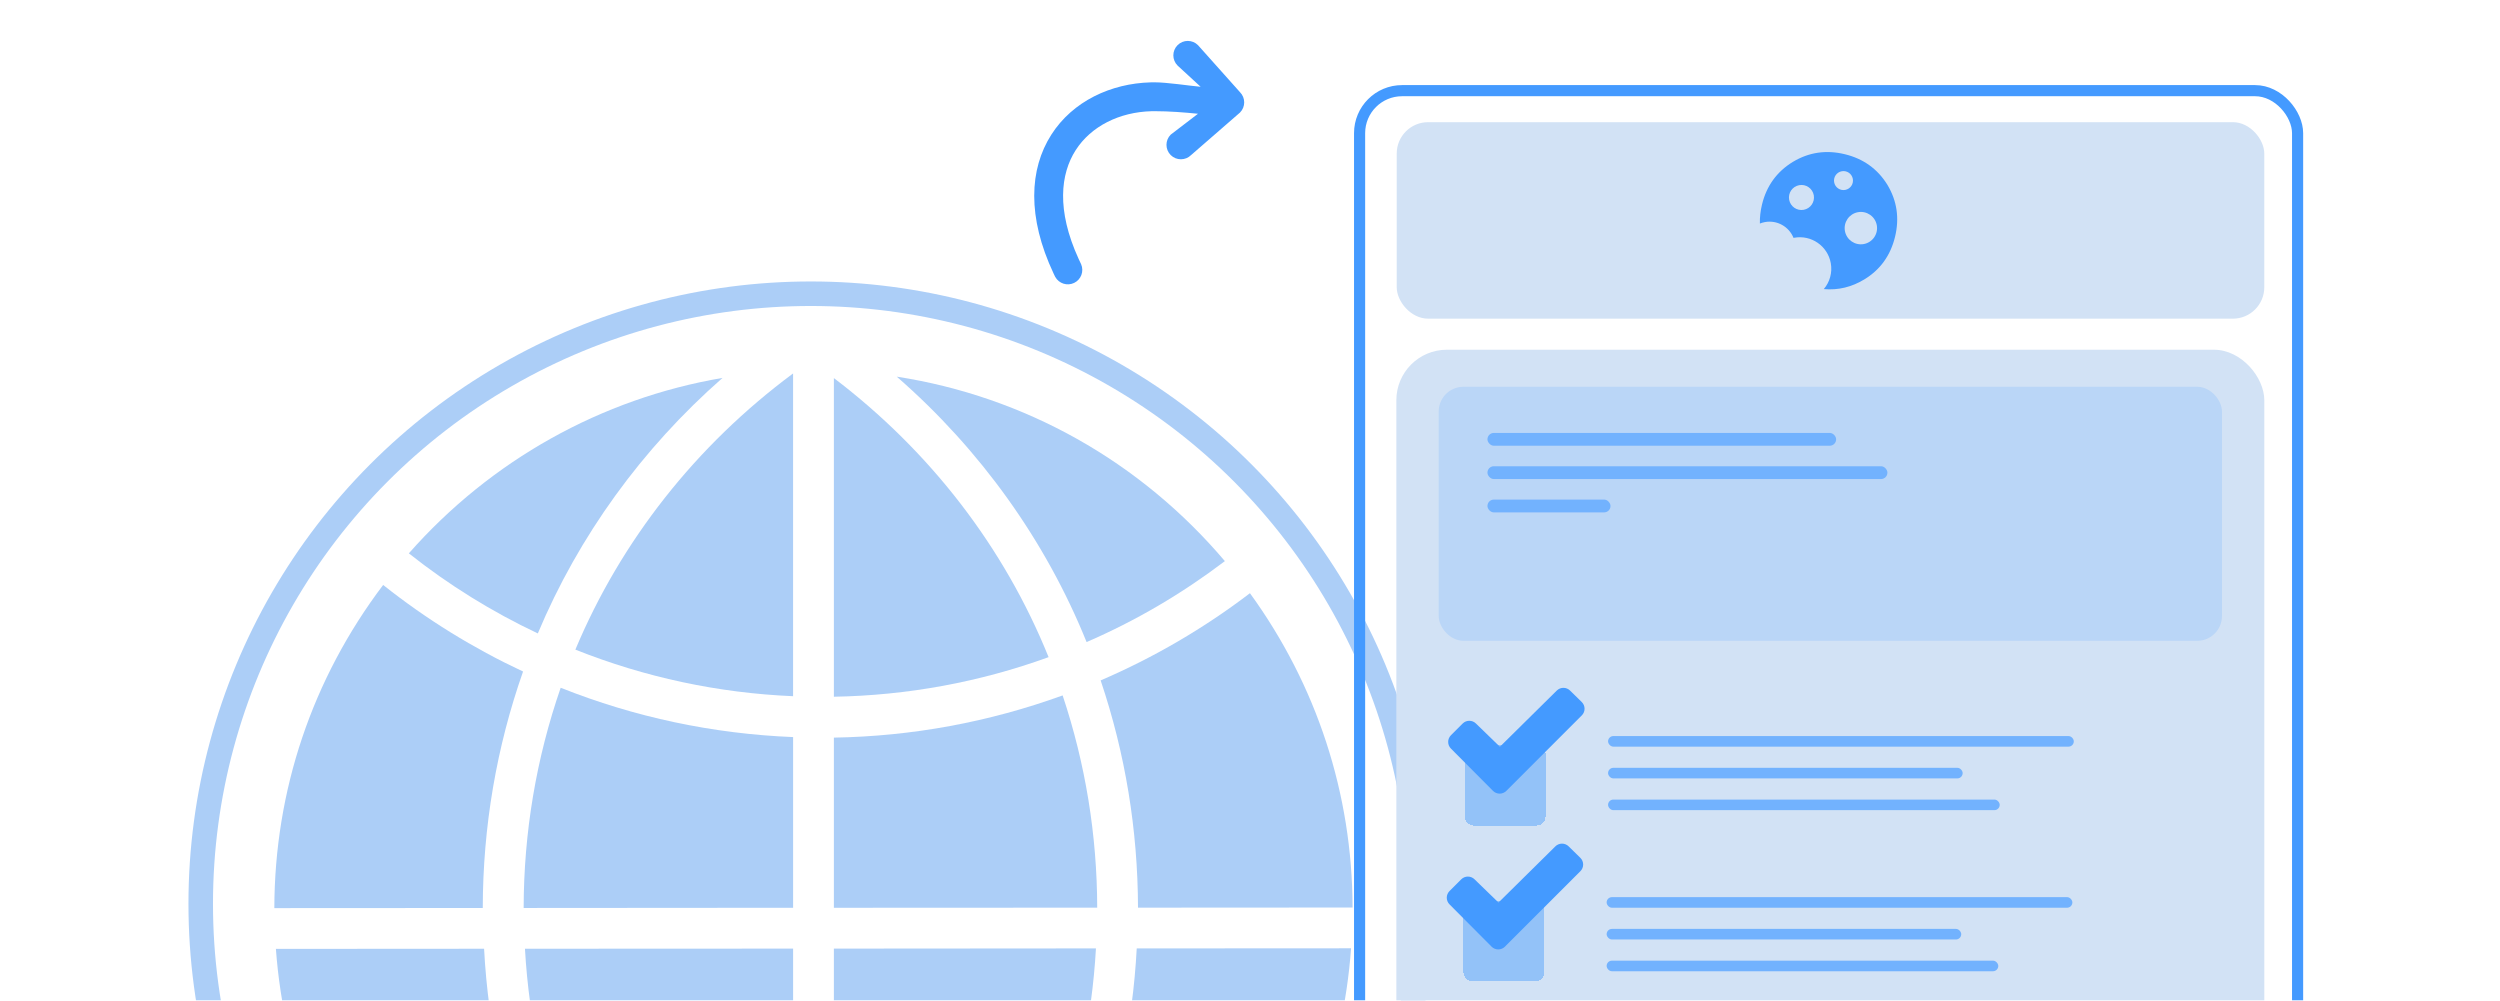 <svg width="672" height="269" viewBox="0 0 672 269" fill="none" xmlns="http://www.w3.org/2000/svg">
<g clip-path="url(#clip0_3409_44333)">
<path d="M107.558 337.306C118.729 329.033 130.858 321.993 143.695 316.374C135.808 296.922 131.243 276.306 130.121 255.024L74.162 255.061C76.377 285.454 87.892 313.828 107.558 337.306Z" fill="#ACCEF7"/>
<path d="M213.187 300.409V254.986L141.107 255.02C142.235 274.882 146.518 294.109 153.871 312.244C172.822 305.222 192.764 301.254 213.187 300.409Z" fill="#ACCEF7"/>
<path d="M144.566 170.266C155.527 144.121 172.614 120.521 194.224 101.578C161.652 107.127 131.944 123.719 109.895 148.74C120.605 157.238 132.261 164.455 144.566 170.266Z" fill="#ACCEF7"/>
<path d="M213.188 244.011V198.128C191.624 197.251 170.627 192.793 150.712 184.871C144.148 203.835 140.791 223.73 140.758 244.064L213.188 244.011Z" fill="#ACCEF7"/>
<path d="M129.768 244.067C129.802 222.207 133.456 200.835 140.601 180.504C127.242 174.27 114.6 166.457 102.991 157.238C83.906 182.486 73.81 212.478 73.742 244.1L129.768 244.067Z" fill="#ACCEF7"/>
<path d="M331.454 335.266C350.106 312.176 361.04 284.454 363.167 254.901L305.554 254.935C304.467 275.429 300.199 295.32 292.865 314.129C306.561 319.659 319.533 326.75 331.454 335.266Z" fill="#ACCEF7"/>
<path d="M305.895 243.979L363.575 243.943C363.487 213.357 353.952 184.192 335.987 159.451C323.608 168.896 310.108 176.764 295.852 182.892C302.471 202.521 305.841 223.048 305.895 243.979Z" fill="#ACCEF7"/>
<path d="M213.183 187.139V100.381C187.128 119.713 166.936 145.315 154.658 174.621C173.345 182.063 193.01 186.278 213.183 187.139Z" fill="#ACCEF7"/>
<path d="M224.146 187.282C243.934 186.93 263.322 183.365 281.861 176.641C269.941 147.142 250.046 121.294 224.146 101.628V187.282Z" fill="#ACCEF7"/>
<path d="M292.073 172.584C305.242 166.897 317.722 159.573 329.244 150.831C306.539 124.033 275.446 106.583 241.045 101.244C263.519 120.821 281.078 145.367 292.073 172.584Z" fill="#ACCEF7"/>
<path d="M224.146 244.013L294.93 243.979C294.889 224.468 291.769 205.296 285.637 186.929C265.869 194.092 245.184 197.921 224.147 198.272V244.013H224.146Z" fill="#ACCEF7"/>
<path d="M282.584 310.328C289.465 292.719 293.504 274.107 294.591 254.931L224.146 254.985V300.287C244.143 300.62 263.795 303.991 282.584 310.328Z" fill="#ACCEF7"/>
<circle cx="217.944" cy="242.944" r="163.99" stroke="#ACCEF7" stroke-width="6.593"/>
<rect x="365.458" y="24.369" width="252.136" height="269.078" rx="11.423" stroke="#449AFF" stroke-width="2.99"/>
<g clip-path="url(#clip1_3409_44333)">
<rect x="375.34" y="94.005" width="233.307" height="190.629" rx="13.572" fill="#D2E2F5"/>
<rect x="432.248" y="197.854" width="125.189" height="2.845" rx="1.423" fill="#72B2FE"/>
<rect x="431.865" y="241.152" width="125.189" height="2.845" rx="1.423" fill="#72B2FE"/>
<rect x="432.248" y="206.389" width="95.314" height="2.845" rx="1.423" fill="#72B2FE"/>
<rect x="431.865" y="249.688" width="95.314" height="2.845" rx="1.423" fill="#72B2FE"/>
<rect x="432.248" y="214.925" width="105.273" height="2.845" rx="1.423" fill="#72B2FE"/>
<rect x="431.865" y="258.224" width="105.273" height="2.845" rx="1.423" fill="#72B2FE"/>
<g filter="url(#filter0_d_3409_44333)">
<rect x="391.992" y="198.455" width="21.69" height="21.69" rx="2.345" fill="#0075FF" fill-opacity="0.3" shape-rendering="crispEdges"/>
</g>
<path d="M425.184 192.303L404.897 212.591C404.423 213.065 403.78 213.331 403.11 213.331C402.44 213.331 401.797 213.065 401.323 212.591L390.007 201.215C389.533 200.741 389.268 200.098 389.268 199.429C389.268 198.759 389.533 198.116 390.007 197.642L393.167 194.482C393.641 194.01 394.282 193.746 394.951 193.746C395.619 193.746 396.261 194.01 396.734 194.482L403.173 200.727L418.461 185.626C418.935 185.154 419.577 184.889 420.246 184.889C420.915 184.889 421.557 185.154 422.031 185.626L425.183 188.714C425.42 188.948 425.608 189.228 425.737 189.536C425.865 189.844 425.931 190.174 425.931 190.508C425.932 190.842 425.866 191.172 425.737 191.48C425.609 191.789 425.421 192.068 425.184 192.303Z" fill="#449AFF"/>
<g filter="url(#filter1_d_3409_44333)">
<rect x="391.611" y="240.331" width="21.69" height="21.69" rx="2.345" fill="#0075FF" fill-opacity="0.3" shape-rendering="crispEdges"/>
</g>
<path d="M424.806 234.18L404.518 254.467C404.044 254.941 403.401 255.207 402.731 255.207C402.061 255.207 401.418 254.941 400.944 254.467L389.628 243.091C389.154 242.617 388.889 241.975 388.889 241.305C388.889 240.635 389.154 239.993 389.628 239.519L392.788 236.359C393.262 235.887 393.903 235.622 394.572 235.622C395.24 235.622 395.882 235.887 396.356 236.359L402.794 242.603L418.083 227.503C418.556 227.03 419.198 226.765 419.867 226.765C420.536 226.765 421.178 227.03 421.652 227.503L424.804 230.59C425.041 230.825 425.229 231.104 425.358 231.412C425.486 231.72 425.552 232.051 425.553 232.385C425.553 232.718 425.487 233.049 425.359 233.357C425.23 233.665 425.042 233.945 424.806 234.18Z" fill="#449AFF"/>
<rect x="386.723" y="103.962" width="210.545" height="68.285" rx="6.659" fill="#BAD6F7"/>
<rect x="399.826" y="116.368" width="93.728" height="3.446" rx="1.723" fill="#72B2FE"/>
<rect x="399.826" y="125.326" width="107.511" height="3.446" rx="1.723" fill="#72B2FE"/>
<rect x="399.826" y="134.287" width="33.08" height="3.446" rx="1.723" fill="#72B2FE"/>
</g>
<g clip-path="url(#clip2_3409_44333)">
<rect x="375.439" y="32.84" width="233.201" height="52.819" rx="8.441" fill="#D2E2F5"/>
<path d="M490.238 77.712C491.823 75.844 492.588 73.306 492.112 70.709C491.27 66.112 486.861 63.068 482.264 63.91C482.208 63.92 482.153 63.935 482.098 63.946C480.896 60.938 477.706 59.092 474.397 59.698C473.93 59.784 473.482 59.916 473.057 60.086C473.013 58.432 473.202 56.732 473.625 54.988C474.839 49.977 477.603 46.153 481.916 43.517C486.218 40.926 490.869 40.237 495.872 41.45C500.874 42.662 504.695 45.404 507.334 49.676C509.916 53.983 510.6 58.643 509.385 63.654C508.171 68.666 505.435 72.474 501.179 75.075C497.75 77.171 494.103 78.049 490.238 77.712ZM493.021 48.999C493.275 50.385 494.604 51.303 495.989 51.049C497.375 50.795 498.292 49.465 498.038 48.08C497.784 46.695 496.455 45.778 495.07 46.031C493.684 46.285 492.767 47.614 493.021 48.999ZM480.925 53.691C481.259 55.519 483.013 56.729 484.841 56.394C486.669 56.059 487.88 54.305 487.545 52.477C487.21 50.65 485.456 49.439 483.628 49.774C481.8 50.109 480.59 51.862 480.925 53.691ZM495.917 62.105C496.351 64.47 498.619 66.035 500.984 65.602C503.349 65.168 504.915 62.901 504.482 60.536C504.049 58.171 501.78 56.605 499.415 57.038C497.05 57.472 495.484 59.74 495.917 62.105Z" fill="#449AFF"/>
</g>
<path d="M310.316 29.885C314.346 29.885 318.483 30.221 322.017 30.579L314.684 36.194C313.17 37.709 313.17 40.165 314.685 41.68C316.2 43.194 318.656 43.193 320.171 41.679L333.307 30.257C334.821 28.742 334.819 26.286 333.304 24.772L322.017 12.136C320.502 10.621 318.046 10.621 316.532 12.137C315.017 13.652 315.018 16.108 316.533 17.622L322.729 23.325C319.684 23.058 313.713 22.127 310.316 22.127L309.284 22.14C298.626 22.429 288.366 27.185 282.602 36.194C276.669 45.467 276.059 58.337 283.205 73.52L283.551 74.245L283.642 74.422C284.63 76.221 286.866 76.948 288.734 76.043C290.601 75.138 291.416 72.933 290.615 71.043L290.532 70.862L289.928 69.576C283.909 56.411 285.093 46.695 289.137 40.375C293.255 33.938 300.893 30.127 309.483 29.896L310.316 29.885Z" fill="#449AFF"/>
</g>
<defs>
<filter id="filter0_d_3409_44333" x="391.992" y="198.455" width="23.448" height="23.449" filterUnits="userSpaceOnUse" color-interpolation-filters="sRGB">
<feFlood flood-opacity="0" result="BackgroundImageFix"/>
<feColorMatrix in="SourceAlpha" type="matrix" values="0 0 0 0 0 0 0 0 0 0 0 0 0 0 0 0 0 0 127 0" result="hardAlpha"/>
<feOffset dx="1.759" dy="1.759"/>
<feComposite in2="hardAlpha" operator="out"/>
<feColorMatrix type="matrix" values="0 0 0 0 0 0 0 0 0 0.46 0 0 0 0 1 0 0 0 0.15 0"/>
<feBlend mode="normal" in2="BackgroundImageFix" result="effect1_dropShadow_3409_44333"/>
<feBlend mode="normal" in="SourceGraphic" in2="effect1_dropShadow_3409_44333" result="shape"/>
</filter>
<filter id="filter1_d_3409_44333" x="391.611" y="240.331" width="23.448" height="23.449" filterUnits="userSpaceOnUse" color-interpolation-filters="sRGB">
<feFlood flood-opacity="0" result="BackgroundImageFix"/>
<feColorMatrix in="SourceAlpha" type="matrix" values="0 0 0 0 0 0 0 0 0 0 0 0 0 0 0 0 0 0 127 0" result="hardAlpha"/>
<feOffset dx="1.759" dy="1.759"/>
<feComposite in2="hardAlpha" operator="out"/>
<feColorMatrix type="matrix" values="0 0 0 0 0 0 0 0 0 0.46 0 0 0 0 1 0 0 0 0.15 0"/>
<feBlend mode="normal" in2="BackgroundImageFix" result="effect1_dropShadow_3409_44333"/>
<feBlend mode="normal" in="SourceGraphic" in2="effect1_dropShadow_3409_44333" result="shape"/>
</filter>
<clipPath id="clip0_3409_44333">
<rect width="672" height="268" fill="white" transform="translate(0 0.88)"/>
</clipPath>
<clipPath id="clip1_3409_44333">
<rect x="375.34" y="94.005" width="233.307" height="190.629" rx="13.572" fill="white"/>
</clipPath>
<clipPath id="clip2_3409_44333">
<rect x="375.439" y="32.84" width="233.201" height="52.819" rx="8.441" fill="white"/>
</clipPath>
</defs>
</svg>
